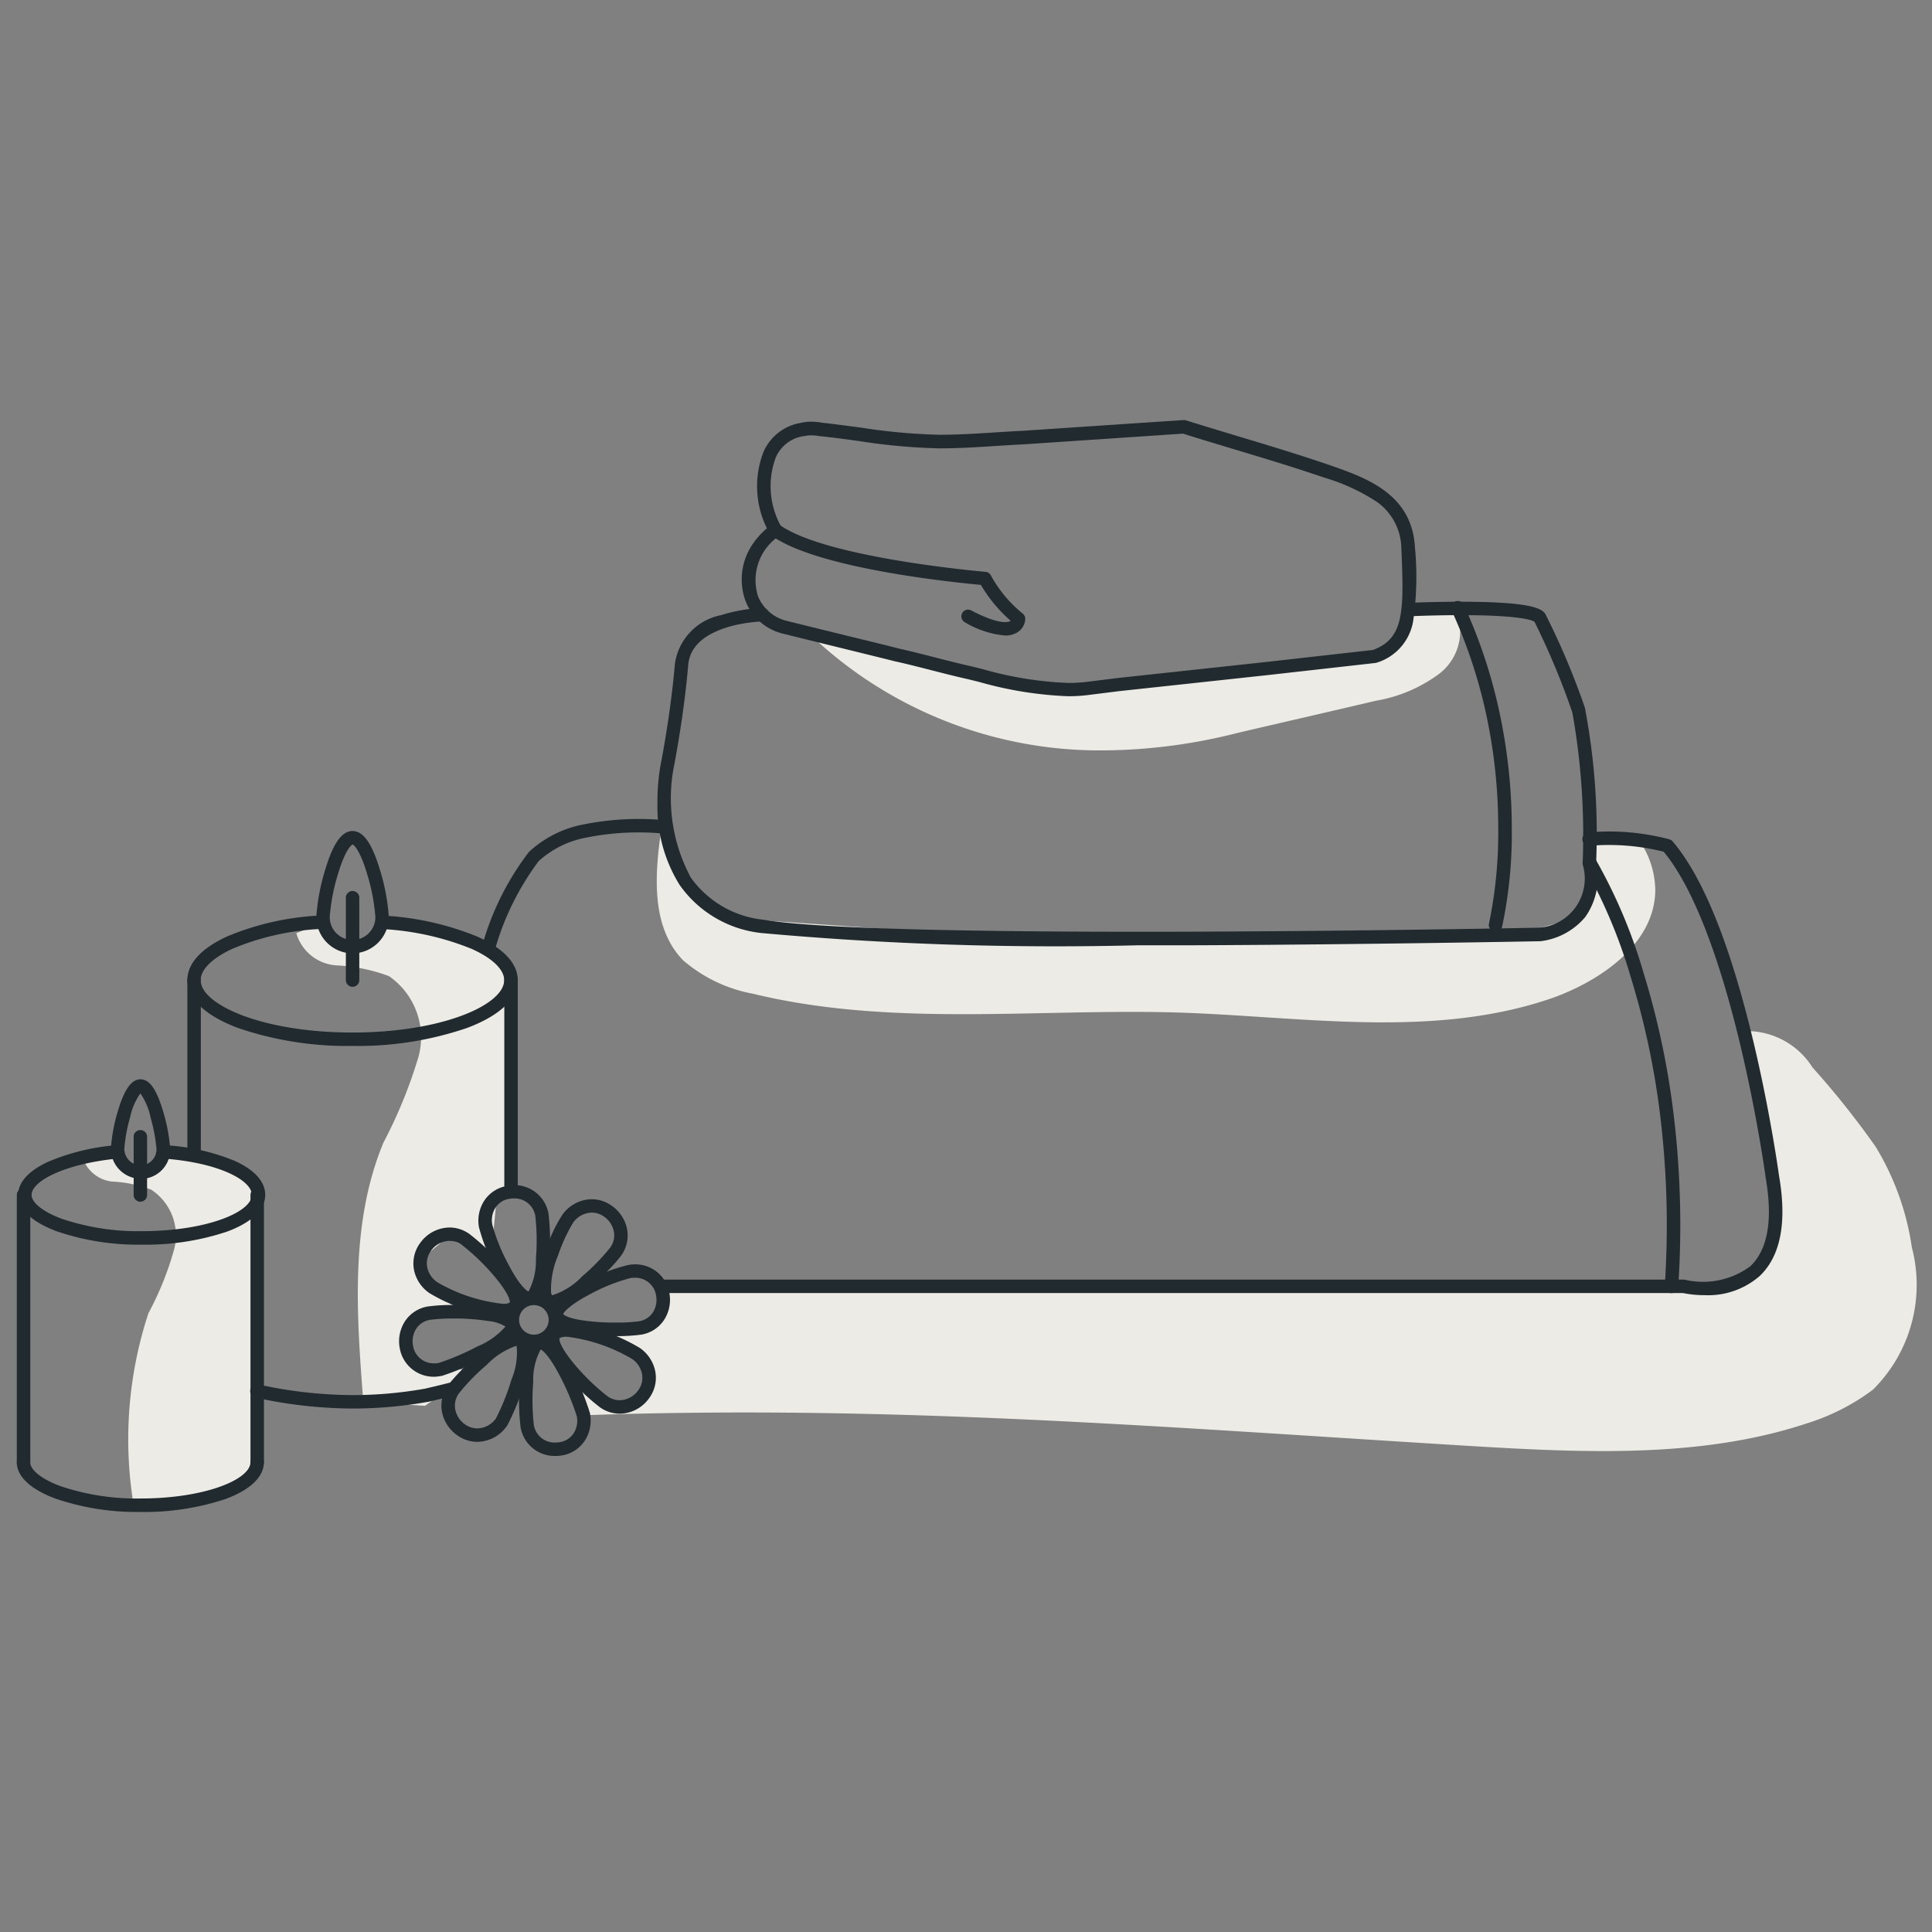 <svg xmlns="http://www.w3.org/2000/svg" width="60" height="60" viewBox="0 0 60 60">
  <rect x="0" y="0" width="60" height="60" fill="#808080" stroke="none"/>
  <g id="Group_7284" data-name="Group 7284" transform="translate(-178 -1243)">
    <rect id="Rectangle_2327" data-name="Rectangle 2327" width="60" height="60" transform="translate(178 1243)" fill="none"/>
    <g id="Spa_Wellness__Illustrations" data-name="Spa &amp; Wellness _Illustrations" transform="translate(163.922 1216.745)">
      <path id="Path_8799" data-name="Path 8799" d="M93.762,53.425a1.657,1.657,0,0,1-.542,1.919,4.592,4.592,0,0,1-1.96.834c-1.418.334-2.878.667-4.3,1a17.256,17.256,0,0,1-4.129.542A13.041,13.041,0,0,1,73.7,54.134l2.628.626,4.421,1.084,7.549-.751,1.335-.083,1.084-.209,1.168-.459L92.3,53.3Z" transform="translate(-34.45 -8.161)" fill="#edebe5"/>
      <path id="Path_8800" data-name="Path 8800" d="M92.762,70.075a2.746,2.746,0,0,1,.5,1.585c-.042,1.627-1.668,2.753-3.17,3.3-3.712,1.293-7.758.584-11.679.459-4.421-.125-8.884.459-13.18-.584a4.583,4.583,0,0,1-2.169-1.043c-1-1.043-.876-2.669-.667-4.087l.751,1.627,1.543,1.168,9.051.626h8.8l3.5-.083,2.377.042.959-.209,1.376-.375.375-.459.167-1.793.876-.292Z" transform="translate(-27.778 -17.72)" fill="#edebe5"/>
      <path id="Path_8801" data-name="Path 8801" d="M56.45,96.729c9.593-.334,18.018.375,27.611.959,3.5.209,7.132.375,10.386-.709a6.755,6.755,0,0,0,2.044-1.043,4.581,4.581,0,0,0,1.21-4.421,8.291,8.291,0,0,0-1.126-3.128,26.662,26.662,0,0,0-1.96-2.461A2.41,2.41,0,0,0,92.487,84.8l.25,1,.542,2.294.209,2.419-.751,1.877-1.5.292H89.192l-9.385.083-6.8-.083-6.256.083H60.329l-.626-.083-.792.042.083.792-.584.542-1.126.125,1.126,1.043.083.751-1.084.5L56.2,95.6Z" transform="translate(-24.249 -26.522)" fill="#edebe5"/>
      <path id="Path_8802" data-name="Path 8802" d="M21.085,104.653a12.528,12.528,0,0,1,.459-5.964,9.659,9.659,0,0,0,.792-1.96,1.7,1.7,0,0,0-.709-1.877,3.907,3.907,0,0,0-1.21-.25,1.085,1.085,0,0,1-.918-.751l.626-.25.751.459.709.167.417-.5h1.084l1.376.5.459.667v8.3l-.375.667-.876.334-1.251.334Z" transform="translate(-2.856 -31.652)" fill="#edebe5"/>
      <path id="Path_8803" data-name="Path 8803" d="M37.485,91.59c-.209-2.711-.417-5.547.626-8.05A14.914,14.914,0,0,0,39.2,80.871a2.31,2.31,0,0,0-.918-2.5,5.381,5.381,0,0,0-1.627-.334,1.39,1.39,0,0,1-1.251-1l.834-.334.584.709,1.043-.167.334-.5,2.044.25,1.376.751.5.834v6.548l-.5.209-.167,1.752L40.071,86.5l-.792.667.125.709,1.043.876L39.279,89l-.334.334-.125.375.292.709,1.835.209L39.4,91.715Z" transform="translate(-12.124 -21.801)" fill="#edebe5"/>
      <path id="Path_8804" data-name="Path 8804" d="M18.537,96.386a7.8,7.8,0,0,1-2.638-.415c-.773-.288-1.2-.689-1.2-1.129,0-.273.161-.672.929-1.029a6.842,6.842,0,0,1,2.095-.514.209.209,0,1,1,.043.415c-1.658.17-2.649.707-2.649,1.127,0,.242.356.524.928.738a7.382,7.382,0,0,0,2.492.388c2.016,0,3.42-.593,3.42-1.126,0-.453-1.02-1-2.727-1.127a.209.209,0,0,1,.031-.416,6.683,6.683,0,0,1,2.155.482c.791.356.957.773.957,1.061,0,.456-.426.862-1.2,1.145A7.976,7.976,0,0,1,18.537,96.386Z" transform="translate(-0.058 -31.477)" fill="#212a2e"/>
      <path id="Path_8805" data-name="Path 8805" d="M18.437,118.152a7.8,7.8,0,0,1-2.638-.415c-.773-.288-1.2-.689-1.2-1.129a.209.209,0,0,1,.417,0c0,.242.356.524.928.738a7.382,7.382,0,0,0,2.492.388c2.016,0,3.42-.593,3.42-1.126a.209.209,0,0,1,.417,0c0,.456-.426.862-1.2,1.145A7.976,7.976,0,0,1,18.437,118.152Z" transform="translate(0 -44.942)" fill="#212a2e"/>
      <path id="Line_1727" data-name="Line 1727" d="M-.291,8.217A.209.209,0,0,1-.5,8.009v-8.3A.209.209,0,0,1-.291-.5a.209.209,0,0,1,.209.209v8.3A.209.209,0,0,1-.291,8.217Z" transform="translate(15.1 63.658)" fill="#212a2e"/>
      <path id="Line_1728" data-name="Line 1728" d="M-.291,8.217A.209.209,0,0,1-.5,8.009v-8.3A.209.209,0,0,1-.291-.5a.209.209,0,0,1,.209.209v8.3A.209.209,0,0,1-.291,8.217Z" transform="translate(22.357 63.658)" fill="#212a2e"/>
      <path id="Path_8806" data-name="Path 8806" d="M32.43,80.246a10.484,10.484,0,0,1-3.551-.555c-1.019-.381-1.58-.91-1.58-1.488,0-.358.213-.884,1.226-1.352a8.479,8.479,0,0,1,2.8-.649.209.209,0,1,1,.032.416,8.06,8.06,0,0,0-2.66.612c-.625.289-.984.644-.984.973,0,.769,1.936,1.627,4.713,1.627s4.713-.857,4.713-1.627c0-.329-.369-.684-1.013-.972a8.549,8.549,0,0,0-2.756-.613A.209.209,0,1,1,33.4,76.2a8.968,8.968,0,0,1,2.9.649c1.041.467,1.26.993,1.26,1.353,0,.578-.561,1.107-1.58,1.488A10.484,10.484,0,0,1,32.43,80.246Z" transform="translate(-7.403 -21.509)" fill="#212a2e"/>
      <path id="Path_8807" data-name="Path 8807" d="M35.17,111.734a14.207,14.207,0,0,1-3.006-.338.209.209,0,1,1,.089-.408,13.789,13.789,0,0,0,2.917.329,12.862,12.862,0,0,0,2.252-.2c.056-.013.55-.128.819-.2a.209.209,0,0,1,.115.4c-.294.084-.822.206-.845.211l-.011,0A13.278,13.278,0,0,1,35.17,111.734Z" transform="translate(-10.143 -41.736)" fill="#212a2e"/>
      <path id="Line_1729" data-name="Line 1729" d="M-.291,5.214A.209.209,0,0,1-.5,5.006v-5.3A.209.209,0,0,1-.291-.5a.209.209,0,0,1,.209.209v5.3A.209.209,0,0,1-.291,5.214Z" transform="translate(20.397 56.984)" fill="#212a2e"/>
      <path id="Line_1730" data-name="Line 1730" d="M-.291,6.465A.209.209,0,0,1-.5,6.257V-.291A.209.209,0,0,1-.291-.5a.209.209,0,0,1,.209.209V6.257A.209.209,0,0,1-.291,6.465Z" transform="translate(30.24 56.984)" fill="#212a2e"/>
      <path id="Path_8808" data-name="Path 8808" d="M23.509,94.411A.209.209,0,0,1,23.3,94.2V92.409a.209.209,0,1,1,.417,0V94.2A.209.209,0,0,1,23.509,94.411Z" transform="translate(-5.071 -30.836)" fill="#212a2e"/>
      <path id="Path_8809" data-name="Path 8809" d="M39.309,77.361a.209.209,0,0,1-.209-.209V74.609a.209.209,0,1,1,.417,0v2.544A.209.209,0,0,1,39.309,77.361Z" transform="translate(-14.281 -20.46)" fill="#212a2e"/>
      <path id="Path_8810" data-name="Path 8810" d="M38.026,73.7A1.134,1.134,0,0,1,36.9,72.569a6.425,6.425,0,0,1,.28-1.478c.245-.813.514-1.191.846-1.191s.6.378.846,1.191a6.425,6.425,0,0,1,.28,1.478A1.134,1.134,0,0,1,38.026,73.7Zm0-3.378c-.055.016-.248.216-.46.938a6.058,6.058,0,0,0-.249,1.314.709.709,0,0,0,1.418,0,6.058,6.058,0,0,0-.249-1.314C38.274,70.534,38.081,70.333,38.026,70.317Z" transform="translate(-12.999 -17.837)" fill="#212a2e"/>
      <path id="Path_8811" data-name="Path 8811" d="M22.518,91.486a.942.942,0,0,1-.918-.918,5.308,5.308,0,0,1,.222-1.2c.2-.664.418-.973.7-.973s.494.305.7.989a5.412,5.412,0,0,1,.222,1.18A.908.908,0,0,1,22.518,91.486Zm0-2.654a1.949,1.949,0,0,0-.319.743,4.742,4.742,0,0,0-.181.993.52.52,0,0,0,.5.5.5.5,0,0,0,.5-.5,4.946,4.946,0,0,0-.181-.976A2.032,2.032,0,0,0,22.517,88.832Z" transform="translate(-4.08 -28.621)" fill="#212a2e"/>
      <path id="Path_8812" data-name="Path 8812" d="M78.717,47.877a11.674,11.674,0,0,1-2.773-.447l-.351-.086c-.378-.084-.75-.18-1.11-.272s-.727-.187-1.1-.27h-.005c-.583-.146-1.187-.294-1.772-.438s-1.189-.292-1.774-.438l-.021-.006a1.651,1.651,0,0,1-1.13-1.055,1.943,1.943,0,0,1,.246-1.719,2.388,2.388,0,0,1,.437-.484,2.952,2.952,0,0,1-.105-2.375,1.535,1.535,0,0,1,1.163-.9,1.359,1.359,0,0,1,.32-.036,1.779,1.779,0,0,1,.339.033c.4.041.8.1,1.2.15a18.491,18.491,0,0,0,2.441.223c.577,0,1.168-.037,1.739-.074.287-.018.584-.037.877-.051L82.3,39.3a.209.209,0,0,1,.077.009c.526.165,1.068.328,1.592.486.933.281,1.9.571,2.835.892,1.155.4,2.592.894,2.685,2.563v0a9.579,9.579,0,0,1-.057,2.307,1.631,1.631,0,0,1-1.124,1.276.208.208,0,0,1-.047.011l-1.668.188-1.669.188-4.628.5-1,.125H79.29C79.1,47.868,78.911,47.877,78.717,47.877ZM73.478,46.4c.378.084.75.18,1.109.272s.727.187,1.1.27h0l.355.087a11.19,11.19,0,0,0,2.673.435c.179,0,.357-.009.529-.026l1-.125h0l4.63-.5,1.667-.188,1.644-.185c.965-.357.968-1.183.882-3.164a1.8,1.8,0,0,0-.766-1.439,6.179,6.179,0,0,0-1.638-.752c-.928-.318-1.89-.608-2.819-.887-.513-.154-1.043-.314-1.559-.476l-4.924.331h0c-.29.014-.586.033-.873.051-.577.037-1.174.075-1.765.075a18.8,18.8,0,0,1-2.5-.227c-.394-.054-.8-.109-1.195-.15l-.019,0a1.364,1.364,0,0,0-.267-.027.937.937,0,0,0-.226.025l-.014,0a1.12,1.12,0,0,0-.864.665,2.563,2.563,0,0,0,.174,2.153.209.209,0,0,1-.067.281,1.649,1.649,0,0,0-.664,1.848l0,.007a1.289,1.289,0,0,0,.861.773c.58.145,1.181.292,1.761.435S72.894,46.25,73.478,46.4Z" transform="translate(-31.469 0)" fill="#212a2e"/>
      <path id="Path_8813" data-name="Path 8813" d="M77.205,63.494a101.351,101.351,0,0,1-11.684-.382,3.566,3.566,0,0,1-2.529-1.49,4.592,4.592,0,0,1-.69-2.557,6.411,6.411,0,0,1,.128-1.332c.015-.077.293-1.537.413-2.978a1.8,1.8,0,0,1,1.442-1.516,4.837,4.837,0,0,1,1.265-.219.209.209,0,1,1,.007.417c-.03,0-2.191.059-2.3,1.352-.125,1.5-.417,3.01-.42,3.026l0,.007a5.2,5.2,0,0,0,.5,3.567,3.167,3.167,0,0,0,2.248,1.31h0c3.866.651,23.585.258,24.1.248a1.53,1.53,0,0,0,1.35-1.969.209.209,0,0,1,0-.038,21.691,21.691,0,0,0-.32-4.675v0a23.483,23.483,0,0,0-1.175-2.817c-.037-.029-.322-.19-2.015-.206-.925-.008-1.809.031-1.818.032a.209.209,0,1,1-.019-.417c.009,0,.934-.042,1.889-.031.564.006,1.029.029,1.381.068.65.072.823.188.906.292l.006.008a23,23,0,0,1,1.236,2.928,20.988,20.988,0,0,1,.347,4.813,2.112,2.112,0,0,1-.341,1.685,2.149,2.149,0,0,1-1.393.748h-.014c-.05,0-5.112.1-10.592.125Q78.128,63.494,77.205,63.494Z" transform="translate(-27.806 -7.882)" fill="#212a2e"/>
      <path id="Path_8814" data-name="Path 8814" d="M122.776,63.06a.209.209,0,0,1-.2-.258,13.886,13.886,0,0,0,.286-2.977,16.806,16.806,0,0,0-.29-3.1,15.69,15.69,0,0,0-1.151-3.628.209.209,0,1,1,.379-.174,16.109,16.109,0,0,1,1.183,3.733,17.226,17.226,0,0,1,.3,3.184,13.987,13.987,0,0,1-.3,3.063A.209.209,0,0,1,122.776,63.06Z" transform="translate(-62.255 -7.869)" fill="#212a2e"/>
      <path id="Path_8815" data-name="Path 8815" d="M94.77,84.334a3.422,3.422,0,0,1-.685-.067H62.409a.209.209,0,1,1,0-.417h31.7a.209.209,0,0,1,.048.006,2.468,2.468,0,0,0,2.022-.419c.548-.518.709-1.448.477-2.762v-.008c0-.019-.266-1.937-.795-4.144-.479-2-1.276-4.64-2.37-5.961a7,7,0,0,0-2.281-.185.209.209,0,1,1-.04-.415,7.249,7.249,0,0,1,2.5.216.209.209,0,0,1,.1.064c.938,1.1,1.78,3.179,2.5,6.187.521,2.176.787,4.074.8,4.177.257,1.461.054,2.516-.6,3.135A2.438,2.438,0,0,1,94.77,84.334Z" transform="translate(-27.746 -17.856)" fill="#212a2e"/>
      <path id="Path_8816" data-name="Path 8816" d="M49.409,73.255a.209.209,0,0,1-.2-.269,8.554,8.554,0,0,1,1.46-2.954l.01-.011a3.415,3.415,0,0,1,1.689-.849h0a8.667,8.667,0,0,1,2.564-.128.209.209,0,1,1-.042.415,8.251,8.251,0,0,0-2.44.122,3.009,3.009,0,0,0-1.474.73,8.407,8.407,0,0,0-1.372,2.8A.209.209,0,0,1,49.409,73.255Z" transform="translate(-20.169 -17.313)" fill="#212a2e"/>
      <path id="Path_8817" data-name="Path 8817" d="M133.953,85.3h-.014a.209.209,0,0,1-.194-.222,28.188,28.188,0,0,0-.166-5.49,24.714,24.714,0,0,0-.889-4.1,16.269,16.269,0,0,0-1.458-3.461.209.209,0,0,1,.353-.221,16.3,16.3,0,0,1,1.5,3.542,25.122,25.122,0,0,1,.908,4.178,28.6,28.6,0,0,1,.17,5.584A.209.209,0,0,1,133.953,85.3Z" transform="translate(-67.967 -18.886)" fill="#212a2e"/>
      <path id="Path_8818" data-name="Path 8818" d="M77.937,50.48a2.947,2.947,0,0,1-1.262-.418.209.209,0,0,1,.194-.369c.886.466,1.165.375,1.23.336l.01-.007a4.469,4.469,0,0,1-.926-1.115c-.776-.071-5.077-.5-6.5-1.53a.209.209,0,1,1,.244-.338c1.437,1.038,6.352,1.459,6.4,1.463a.209.209,0,0,1,.172.12,3.939,3.939,0,0,0,.987,1.179.209.209,0,0,1,.075.16.515.515,0,0,1-.251.425A.718.718,0,0,1,77.937,50.48Z" transform="translate(-32.643 -4.488)" fill="#212a2e"/>
      <g id="Group_9618" data-name="Group 9618" transform="translate(26.473 63.06)">
        <path id="Path_8819" data-name="Path 8819" d="M50.067,96.266a1.07,1.07,0,0,1,1.079.9,7.4,7.4,0,0,1,.018,1.485c-.09,1.089-.354,1.284-.544,1.336a.208.208,0,0,1-.038.007h-.034a.8.8,0,0,1-.573-.364,4.239,4.239,0,0,1-.448-.7,6.12,6.12,0,0,1-.543-1.357v0a1.145,1.145,0,0,1,.168-.828,1.053,1.053,0,0,1,.713-.455A1.24,1.24,0,0,1,50.067,96.266Zm.457,3.3a2.024,2.024,0,0,0,.229-1.007,7.043,7.043,0,0,0-.018-1.331.651.651,0,0,0-.668-.549.821.821,0,0,0-.135.011.632.632,0,0,0-.434.275.73.73,0,0,0-.1.526,5.87,5.87,0,0,0,.5,1.235C50.219,99.344,50.44,99.535,50.523,99.57Z" transform="translate(-46.505 -96.266)" fill="#212a2e"/>
        <path id="Path_8820" data-name="Path 8820" d="M53.123,111.222a1.07,1.07,0,0,1-1.079-.9,7.4,7.4,0,0,1-.018-1.485c.09-1.089.354-1.284.544-1.336l.018,0a.382.382,0,0,1,.068-.006c.185,0,.489.109.985,1.056a7.656,7.656,0,0,1,.563,1.357q0,.008,0,.016a1.145,1.145,0,0,1-.168.828,1.053,1.053,0,0,1-.713.455A1.241,1.241,0,0,1,53.123,111.222Zm-.453-3.307a1.967,1.967,0,0,0-.232,1.01,7.042,7.042,0,0,0,.018,1.331.651.651,0,0,0,.668.549.823.823,0,0,0,.135-.011.632.632,0,0,0,.434-.275.728.728,0,0,0,.1-.52,7.393,7.393,0,0,0-.51-1.228C52.96,108.142,52.745,107.948,52.669,107.915Z" transform="translate(-48.273 -102.811)" fill="#212a2e"/>
        <path id="Path_8821" data-name="Path 8821" d="M46.9,102.208a5.449,5.449,0,0,1-2.284-.753,1.153,1.153,0,0,1-.471-.7,1.063,1.063,0,0,1,.174-.835,1.14,1.14,0,0,1,.926-.5,1.07,1.07,0,0,1,.616.2,7.218,7.218,0,0,1,1.076,1.031c.548.64.712,1.067.518,1.345A.635.635,0,0,1,46.9,102.208Zm-1.655-2.373a.723.723,0,0,0-.584.32.65.65,0,0,0-.107.51.738.738,0,0,0,.306.451l.008.006a5.147,5.147,0,0,0,2.032.668.364.364,0,0,0,.214-.04c.019-.045-.033-.3-.522-.867a6.819,6.819,0,0,0-.97-.927A.655.655,0,0,0,45.241,99.836Z" transform="translate(-43.679 -98.104)" fill="#212a2e"/>
        <path id="Path_8822" data-name="Path 8822" d="M54.648,106.552a5.613,5.613,0,0,1,2.268.767,1.154,1.154,0,0,1,.476.707,1.063,1.063,0,0,1-.174.835,1.14,1.14,0,0,1-.926.5,1.07,1.07,0,0,1-.616-.2,7.218,7.218,0,0,1-1.076-1.031c-.545-.637-.711-1.064-.521-1.341A.631.631,0,0,1,54.648,106.552Zm1.643,2.39a.723.723,0,0,0,.584-.32.65.65,0,0,0,.107-.51.739.739,0,0,0-.306-.451,5.229,5.229,0,0,0-2.029-.691c-.155,0-.212.035-.22.048l-.005.008c-.019.045.033.3.522.868a6.82,6.82,0,0,0,.97.927A.655.655,0,0,0,56.291,108.942Z" transform="translate(-49.441 -102.262)" fill="#212a2e"/>
        <path id="Path_8823" data-name="Path 8823" d="M56.922,102.166a1.07,1.07,0,0,1,1.079.9,1.145,1.145,0,0,1-.168.828,1.053,1.053,0,0,1-.713.455,5.477,5.477,0,0,1-.786.045,7.278,7.278,0,0,1-1.2-.092c-.5-.091-.766-.244-.83-.48a.446.446,0,0,1,.073-.366,5.2,5.2,0,0,1,2.346-1.271A1.241,1.241,0,0,1,56.922,102.166Zm-.588,1.808a5.244,5.244,0,0,0,.718-.04.632.632,0,0,0,.434-.275.73.73,0,0,0,.1-.528.651.651,0,0,0-.668-.549.822.822,0,0,0-.135.011,5.6,5.6,0,0,0-1.222.486c-.648.337-.837.564-.86.632.022.024.132.116.543.185A6.851,6.851,0,0,0,56.334,103.974Z" transform="translate(-49.606 -99.705)" fill="#212a2e"/>
        <path id="Path_8824" data-name="Path 8824" d="M44.162,107.424a1.07,1.07,0,0,1-1.079-.9,1.145,1.145,0,0,1,.168-.828,1.053,1.053,0,0,1,.713-.455,5.477,5.477,0,0,1,.786-.045,7.278,7.278,0,0,1,1.2.092c.5.091.766.244.83.48a.208.208,0,0,1,.006.036c.017.182-.1.369-.346.572a4.448,4.448,0,0,1-.7.445,8.377,8.377,0,0,1-1.357.58l-.021,0A1.241,1.241,0,0,1,44.162,107.424Zm.588-1.808a5.243,5.243,0,0,0-.718.04.632.632,0,0,0-.434.275.73.73,0,0,0-.1.528.651.651,0,0,0,.668.549.819.819,0,0,0,.124-.01,7.948,7.948,0,0,0,1.211-.517,2.329,2.329,0,0,0,.867-.615,1.189,1.189,0,0,0-.53-.172A6.852,6.852,0,0,0,44.75,105.615Z" transform="translate(-43.066 -101.473)" fill="#212a2e"/>
        <path id="Path_8825" data-name="Path 8825" d="M55.045,97.318a1.07,1.07,0,0,1,.616.2,1.154,1.154,0,0,1,.476.707,1.063,1.063,0,0,1-.174.835c-.249.356-1.52,1.662-2.144,1.662a.4.4,0,0,1-.226-.064.523.523,0,0,1-.221-.357,4.914,4.914,0,0,1,.747-2.482A1.14,1.14,0,0,1,55.045,97.318ZM53.819,100.3a2.208,2.208,0,0,0,.933-.592,6.47,6.47,0,0,0,.869-.892.65.65,0,0,0,.107-.51.739.739,0,0,0-.306-.451.655.655,0,0,0-.377-.121.723.723,0,0,0-.584.32,5.174,5.174,0,0,0-.468,1.025,2.651,2.651,0,0,0-.212,1.137.171.171,0,0,0,.034.085Z" transform="translate(-49.062 -96.88)" fill="#212a2e"/>
        <path id="Path_8826" data-name="Path 8826" d="M47.332,110.629a1.07,1.07,0,0,1-.616-.2,1.154,1.154,0,0,1-.476-.707,1.063,1.063,0,0,1,.174-.835c.249-.356,1.52-1.662,2.144-1.662a.4.4,0,0,1,.228.065c.256.171.265.629.027,1.442a7.411,7.411,0,0,1-.548,1.383l-.008.012A1.14,1.14,0,0,1,47.332,110.629Zm1.221-2.984a2.271,2.271,0,0,0-.927.592,6.47,6.47,0,0,0-.869.892.65.65,0,0,0-.107.51.738.738,0,0,0,.306.451.655.655,0,0,0,.377.121.722.722,0,0,0,.58-.314,7,7,0,0,0,.479-1.2A2.15,2.15,0,0,0,48.553,107.645Z" transform="translate(-44.904 -102.656)" fill="#212a2e"/>
        <path id="Ellipse_796" data-name="Ellipse 796" d="M.376-.5A.876.876,0,1,1-.5.376.877.877,0,0,1,.376-.5Zm0,1.335A.459.459,0,1,0-.083.376.459.459,0,0,0,.376.835Z" transform="translate(3.809 3.809)" fill="#212a2e"/>
      </g>
    </g>
  </g>
</svg>
